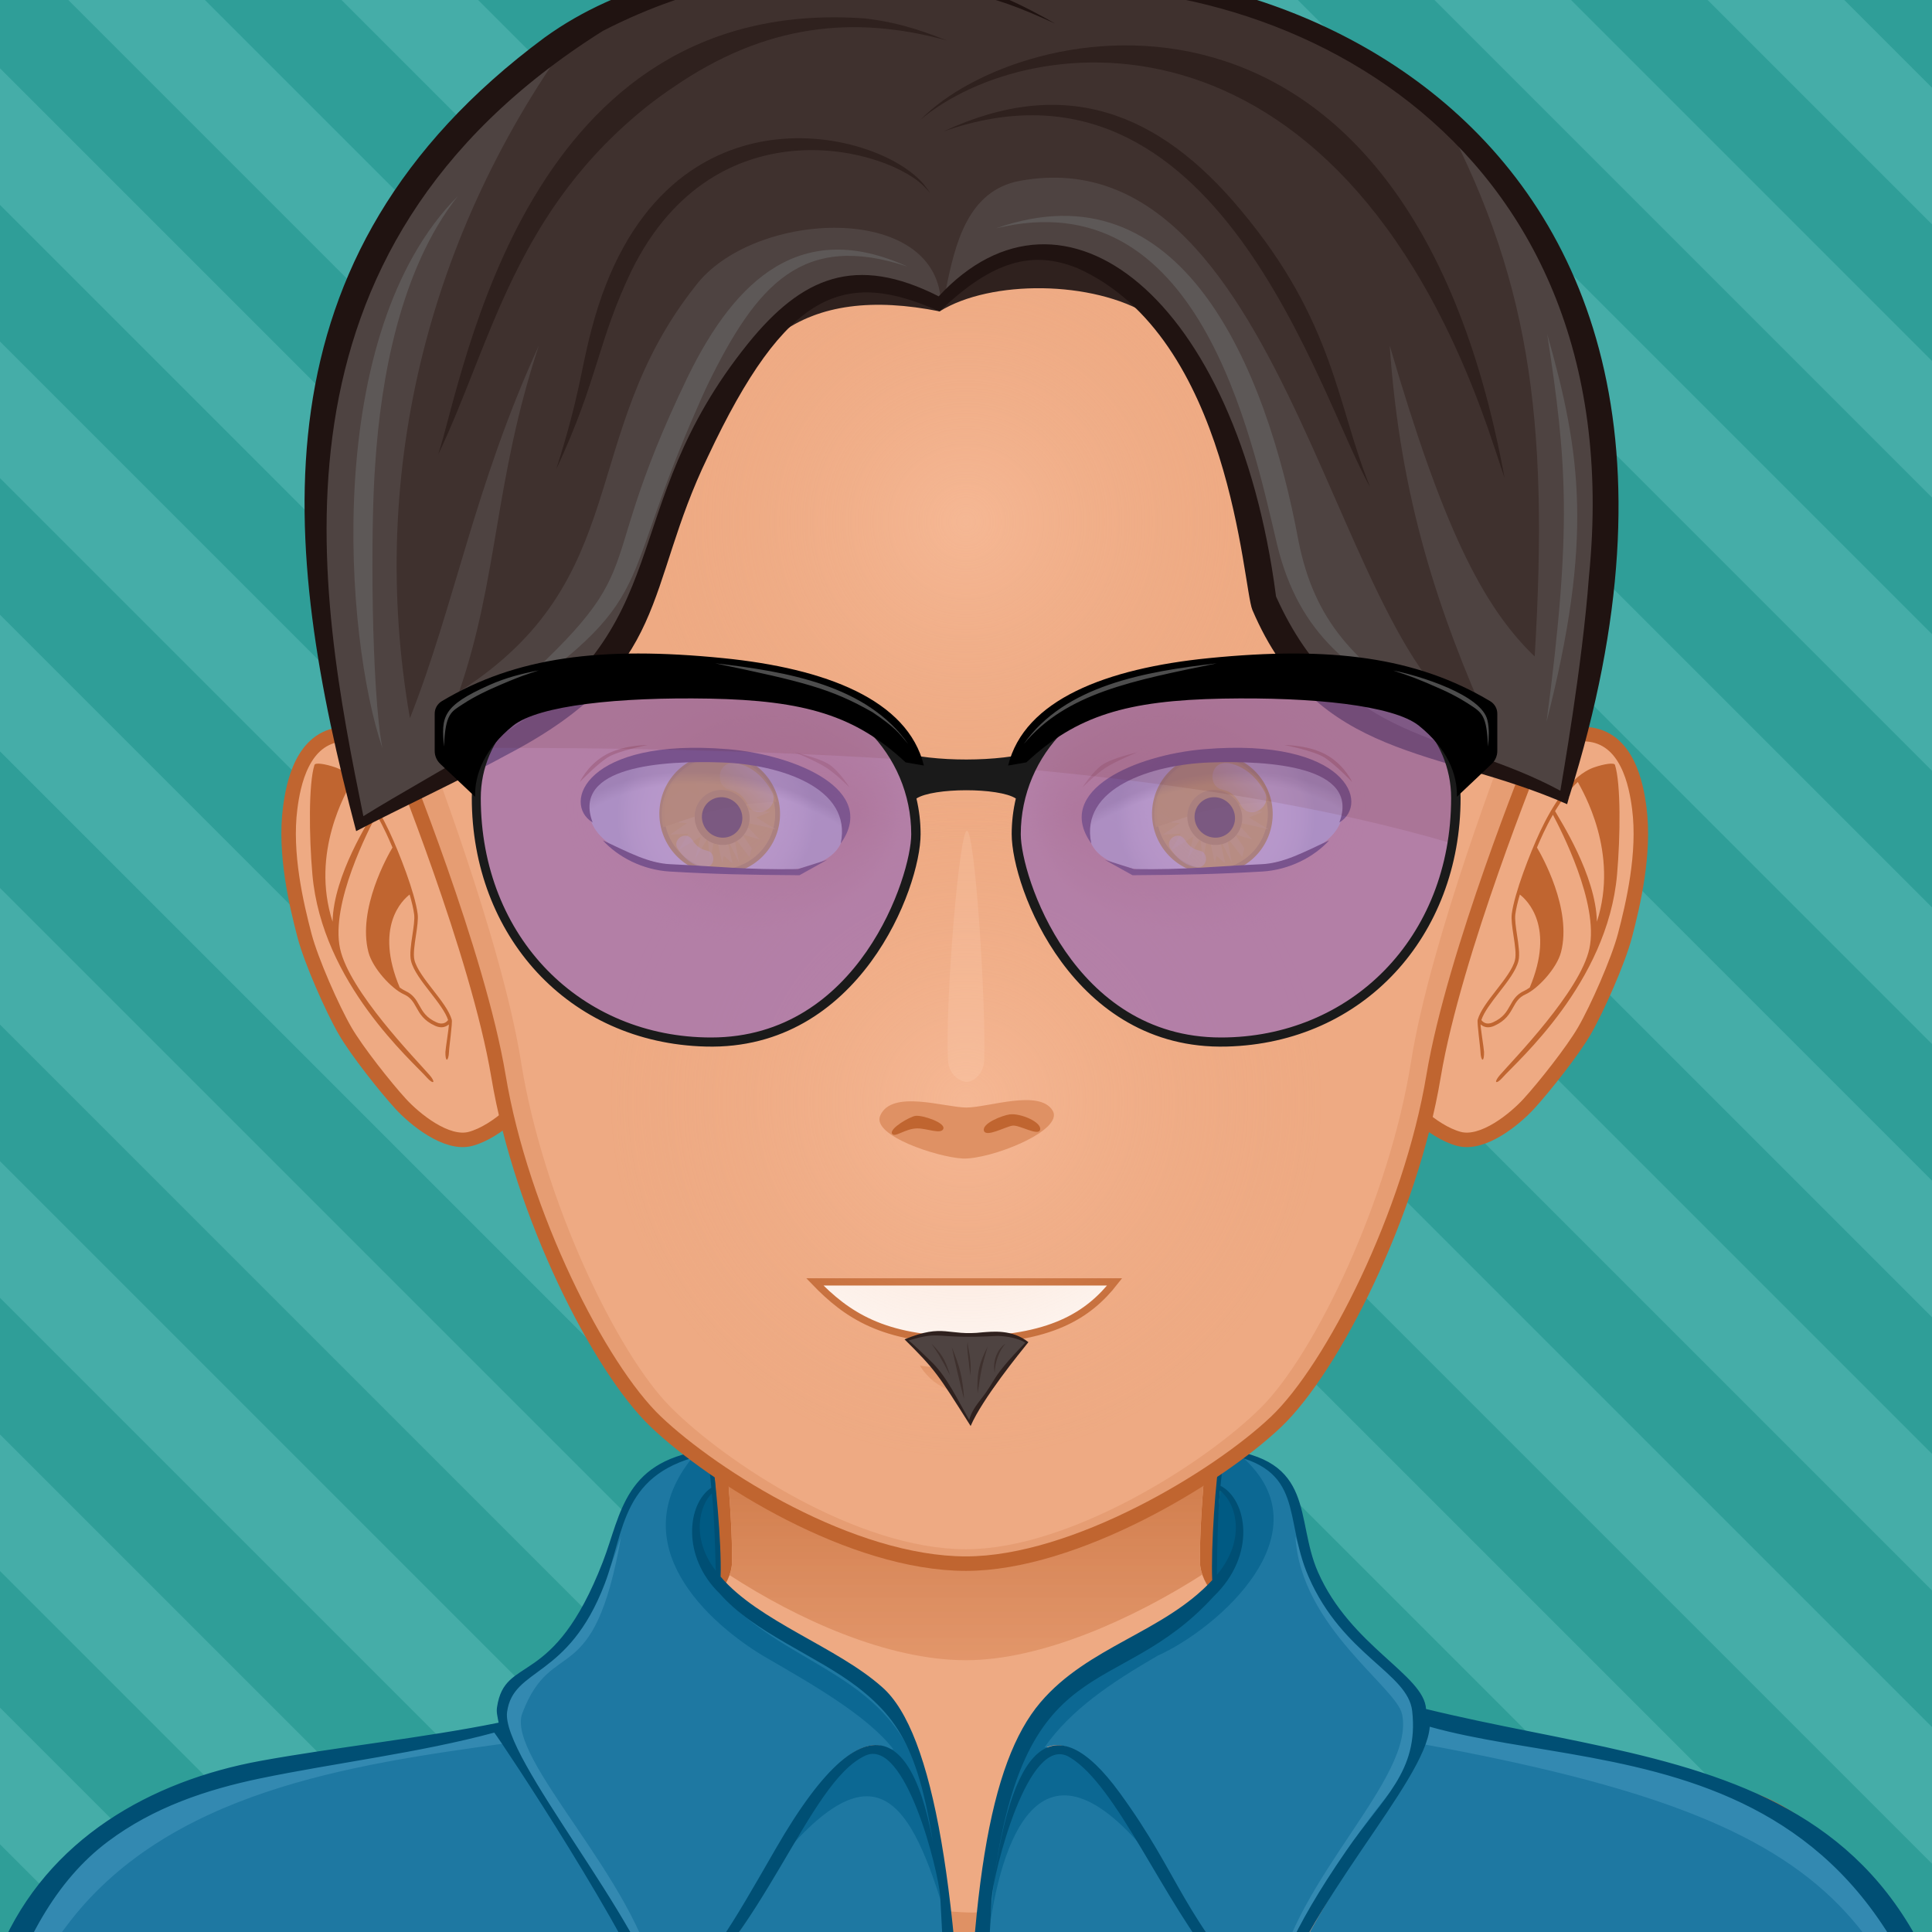 <svg xmlns="http://www.w3.org/2000/svg" version="1.1" width="400px" height="400px" xlink="http://www.w3.org/1999/xlink" viewBox="0 0 200 200" style="overflow:hidden!important;"><defs id="SvgjsDefs3754"><radialGradient id="SvgjsRadialGradient3823" cx="100" cy="114" r="41" gradientUnits="userSpaceOnUse" class="svga-on-canvas-facehighlight-gradient-single-0"><stop id="SvgjsStop3824" stop-opacity="0.5" stop-color="#fdc5a5" offset="0" ></stop><stop id="SvgjsStop3825" stop-opacity="0" stop-color="#eeaa83" offset="0.9" ></stop></radialGradient><radialGradient id="SvgjsRadialGradient3827" cx="100" cy="54" r="37" gradientUnits="userSpaceOnUse" class="svga-on-canvas-facehighlight-gradient-single-1"><stop id="SvgjsStop3828" stop-opacity="0.5" stop-color="#fdc5a5" offset="0" ></stop><stop id="SvgjsStop3829" stop-opacity="0" stop-color="#eeaa83" offset="0.9" ></stop></radialGradient><radialGradient id="SvgjsRadialGradient3912" cx="-568.659" cy="-521.042" r="59.751" gradientTransform="matrix(0.096 -0.025 0.025 0.096 141.281 119.989)" gradientUnits="userSpaceOnUse" class="svga-on-canvas-eyesiris-gradient-left-1"><stop id="SvgjsStop3913" stop-opacity="1" stop-color="#ffffff" offset="0" ></stop><stop id="SvgjsStop3914" stop-opacity="0" stop-color="#ffffff" offset="1" ></stop></radialGradient><radialGradient id="SvgjsRadialGradient3916" cx="-582.838" cy="-519.099" r="59.745" gradientTransform="matrix(0.099 8.856319e-004 -0.001 0.099 131.113 135.986)" gradientUnits="userSpaceOnUse" class="svga-on-canvas-eyesiris-gradient-left-2"><stop id="SvgjsStop3917" stop-opacity="1" stop-color="#ffffff" offset="0" ></stop><stop id="SvgjsStop3918" stop-opacity="0" stop-color="#ffffff" offset="1" ></stop></radialGradient><linearGradient id="SvgjsLinearGradient3922" x1="122.67" y1="88.268" x2="123.606" y2="87.152" gradientTransform="matrix(1 0 0 1 -52 0)" gradientUnits="userSpaceOnUse" class="svga-on-canvas-eyesiris-gradient-left-5"><stop id="SvgjsStop3923" stop-opacity="1" stop-color="#ffffff" offset="0" ></stop><stop id="SvgjsStop3924" stop-opacity="0" stop-color="#ffffff" offset="1" ></stop></linearGradient><linearGradient id="SvgjsLinearGradient3930" x1="129.636" y1="79.822" x2="127.91" y2="81.879" gradientTransform="matrix(1 0 0 1 -52 0)" gradientUnits="userSpaceOnUse" class="svga-on-canvas-eyesiris-gradient-left-7"><stop id="SvgjsStop3931" stop-opacity="1" stop-color="#ffffff" offset="0" ></stop><stop id="SvgjsStop3932" stop-opacity="0" stop-color="#ffffff" offset="1" ></stop></linearGradient><radialGradient id="SvgjsRadialGradient3935" cx="-568.654" cy="-521.042" r="59.752" gradientTransform="matrix(0.096 -0.025 0.025 0.096 193.28 119.989)" gradientUnits="userSpaceOnUse" class="svga-on-canvas-eyesiris-gradient-right-1"><stop id="SvgjsStop3936" stop-opacity="1" stop-color="#ffffff" offset="0" ></stop><stop id="SvgjsStop3937" stop-opacity="0" stop-color="#ffffff" offset="1" ></stop></radialGradient><radialGradient id="SvgjsRadialGradient3939" cx="-582.833" cy="-519.102" r="59.747" gradientTransform="matrix(0.099 8.856319e-004 -0.001 0.099 183.113 135.986)" gradientUnits="userSpaceOnUse" class="svga-on-canvas-eyesiris-gradient-right-2"><stop id="SvgjsStop3940" stop-opacity="1" stop-color="#ffffff" offset="0" ></stop><stop id="SvgjsStop3941" stop-opacity="0" stop-color="#ffffff" offset="1" ></stop></radialGradient><linearGradient id="SvgjsLinearGradient3945" x1="122.67" y1="88.268" x2="123.606" y2="87.152" gradientUnits="userSpaceOnUse" class="svga-on-canvas-eyesiris-gradient-right-5"><stop id="SvgjsStop3946" stop-opacity="1" stop-color="#ffffff" offset="0" ></stop><stop id="SvgjsStop3947" stop-opacity="0" stop-color="#ffffff" offset="1" ></stop></linearGradient><linearGradient id="SvgjsLinearGradient3953" x1="129.636" y1="79.822" x2="127.91" y2="81.879" gradientUnits="userSpaceOnUse" class="svga-on-canvas-eyesiris-gradient-right-7"><stop id="SvgjsStop3954" stop-opacity="1" stop-color="#ffffff" offset="0" ></stop><stop id="SvgjsStop3955" stop-opacity="0" stop-color="#ffffff" offset="1" ></stop></linearGradient><radialGradient id="SvgjsRadialGradient4020" cx="125.861" cy="84.497" r="10.213" gradientTransform="matrix(-1 0 0 1 200 0)" gradientUnits="userSpaceOnUse" class="svga-on-canvas-eyesback-gradient-left-0"><stop id="SvgjsStop4021" stop-opacity="1" stop-color="#ffffff" offset="0" ></stop><stop id="SvgjsStop4022" stop-opacity="1" stop-color="#fdfefe" offset="0.544" ></stop><stop id="SvgjsStop4023" stop-opacity="1" stop-color="#f6f8f9" offset="0.74" ></stop><stop id="SvgjsStop4024" stop-opacity="1" stop-color="#eaeff2" offset="0.879" ></stop><stop id="SvgjsStop4025" stop-opacity="1" stop-color="#d9e3e8" offset="0.992" ></stop><stop id="SvgjsStop4026" stop-opacity="1" stop-color="#d8e2e7" offset="1" ></stop></radialGradient><radialGradient id="SvgjsRadialGradient4028" cx="125.861" cy="84.497" r="10.213" gradientUnits="userSpaceOnUse" class="svga-on-canvas-eyesback-gradient-right-0"><stop id="SvgjsStop4029" stop-opacity="1" stop-color="#ffffff" offset="0" ></stop><stop id="SvgjsStop4030" stop-opacity="1" stop-color="#fdfefe" offset="0.544" ></stop><stop id="SvgjsStop4031" stop-opacity="1" stop-color="#f6f8f9" offset="0.74" ></stop><stop id="SvgjsStop4032" stop-opacity="1" stop-color="#eaeff2" offset="0.879" ></stop><stop id="SvgjsStop4033" stop-opacity="1" stop-color="#d9e3e8" offset="0.992" ></stop><stop id="SvgjsStop4034" stop-opacity="1" stop-color="#d8e2e7" offset="1" ></stop></radialGradient><radialGradient id="SvgjsRadialGradient4036" cx="125.861" cy="84.497" r="10.213" gradientTransform="matrix(-1 0 0 1 200 0)" gradientUnits="userSpaceOnUse" class="svga-on-canvas-eyesfront-gradient-left-0"><stop id="SvgjsStop4037" stop-opacity="1" stop-color="#ffffff" offset="0" ></stop><stop id="SvgjsStop4038" stop-opacity="1" stop-color="#fdfefe" offset="0.544" ></stop><stop id="SvgjsStop4039" stop-opacity="1" stop-color="#f6f8f9" offset="0.74" ></stop><stop id="SvgjsStop4040" stop-opacity="1" stop-color="#eaeff2" offset="0.879" ></stop><stop id="SvgjsStop4041" stop-opacity="1" stop-color="#d9e3e8" offset="0.992" ></stop><stop id="SvgjsStop4042" stop-opacity="1" stop-color="#d8e2e7" offset="1" ></stop></radialGradient><radialGradient id="SvgjsRadialGradient4046" cx="123.755" cy="83.738" fx="136.189" fy="83.773" r="17.684" gradientTransform="matrix(1 0.021 0.017 -0.8 -48.877 148.139)" gradientUnits="userSpaceOnUse" class="svga-on-canvas-eyesfront-gradient-left-3"><stop id="SvgjsStop4047" stop-opacity="1" stop-color="#df9164" offset="0" ></stop><stop id="SvgjsStop4048" stop-opacity="0.3" stop-color="#df9164" offset="0.7" ></stop><stop id="SvgjsStop4049" stop-opacity="0" stop-color="#eeaa83" offset="1" ></stop></radialGradient><radialGradient id="SvgjsRadialGradient4051" cx="122.636" cy="100.958" r="25.824" gradientTransform="matrix(-0.875 -0.485 -0.364 0.656 221.333 94.188)" gradientUnits="userSpaceOnUse" class="svga-on-canvas-eyesfront-gradient-left-4"><stop id="SvgjsStop4052" stop-opacity="0" stop-color="#000000" offset="0.94" ></stop><stop id="SvgjsStop4053" stop-opacity="0.2" stop-color="#000000" offset="1" ></stop></radialGradient><radialGradient id="SvgjsRadialGradient4057" cx="125.861" cy="84.497" r="10.213" gradientUnits="userSpaceOnUse" class="svga-on-canvas-eyesfront-gradient-right-0"><stop id="SvgjsStop4058" stop-opacity="1" stop-color="#ffffff" offset="0" ></stop><stop id="SvgjsStop4059" stop-opacity="1" stop-color="#fdfefe" offset="0.544" ></stop><stop id="SvgjsStop4060" stop-opacity="1" stop-color="#f6f8f9" offset="0.74" ></stop><stop id="SvgjsStop4061" stop-opacity="1" stop-color="#eaeff2" offset="0.879" ></stop><stop id="SvgjsStop4062" stop-opacity="1" stop-color="#d9e3e8" offset="0.992" ></stop><stop id="SvgjsStop4063" stop-opacity="1" stop-color="#d8e2e7" offset="1" ></stop></radialGradient><radialGradient id="SvgjsRadialGradient4067" cx="123.755" cy="83.738" fx="136.19" fy="83.773" r="17.685" gradientTransform="matrix(-1 0.021 -0.017 -0.8 248.877 148.139)" gradientUnits="userSpaceOnUse" class="svga-on-canvas-eyesfront-gradient-right-3"><stop id="SvgjsStop4068" stop-opacity="1" stop-color="#df9164" offset="0" ></stop><stop id="SvgjsStop4069" stop-opacity="0.3" stop-color="#df9164" offset="0.7" ></stop><stop id="SvgjsStop4070" stop-opacity="0" stop-color="#eeaa83" offset="1" ></stop></radialGradient><radialGradient id="SvgjsRadialGradient4072" cx="122.636" cy="100.958" r="25.824" gradientTransform="matrix(0.875 -0.485 0.364 0.656 -21.333 94.188)" gradientUnits="userSpaceOnUse" class="svga-on-canvas-eyesfront-gradient-right-4"><stop id="SvgjsStop4073" stop-opacity="0" stop-color="#000000" offset="0.94" ></stop><stop id="SvgjsStop4074" stop-opacity="0.2" stop-color="#000000" offset="1" ></stop></radialGradient><linearGradient id="SvgjsLinearGradient4084" x1="132" y1="78" x2="126" y2="84" gradientTransform="matrix(1 0 0 1 -50 0)" gradientUnits="userSpaceOnUse" class="svga-on-canvas-eyesiris-gradient-left-6"><stop id="SvgjsStop4085" stop-opacity="1" stop-color="#ffffff" offset="0" ></stop><stop id="SvgjsStop4086" stop-opacity="0" stop-color="#ffffff" offset="1" ></stop></linearGradient><linearGradient id="SvgjsLinearGradient4094" x1="132" y1="78" x2="126" y2="84" gradientUnits="userSpaceOnUse" class="svga-on-canvas-eyesiris-gradient-right-6"><stop id="SvgjsStop4095" stop-opacity="1" stop-color="#ffffff" offset="0" ></stop><stop id="SvgjsStop4096" stop-opacity="0" stop-color="#ffffff" offset="1" ></stop></linearGradient><linearGradient id="SvgjsLinearGradient4105" x1="100" y1="144" x2="100" y2="141" gradientUnits="userSpaceOnUse" class="svga-on-canvas-mouth-gradient-single-0"><stop id="SvgjsStop4106" stop-opacity="1" stop-color="#e69d73" offset="0.1" ></stop><stop id="SvgjsStop4107" stop-opacity="1" stop-color="#df9164" offset="1" ></stop></linearGradient><linearGradient id="SvgjsLinearGradient4131" x1="100" y1="172" x2="100" y2="122" gradientUnits="userSpaceOnUse" class="svga-on-canvas-chinshadow-gradient-single-0"><stop id="SvgjsStop4132" stop-opacity="0.8" stop-color="#df9164" offset="0" ></stop><stop id="SvgjsStop4133" stop-opacity="1" stop-color="#c06530" offset="0.7" ></stop></linearGradient></defs><g id="svga-group-wrapper"><g id="svga-group-backs-single"><path id="SvgjsPath3978" d="M225,225H-25V-25h250V225z" fill="#45ada8" stroke-width="none" opacity="1" stroke="none"></path><path id="SvgjsPath3979" d="M137.635-25h14.142L225,48.224v14.142L137.635-25z M225,90.649V76.507L123.492-25h-14.142L225,90.649z M225,118.934v-14.142L95.208-25H81.065L225,118.934z M225,147.219v-14.143L66.925-25H52.782L225,147.219z M225,225v-7.071L-17.929-25H-25v7.071L217.929,225H225z M225,5.796V-8.345L208.345-25h-14.142L225,5.796z M225,34.081V19.939L180.061-25h-14.142L225,34.081z M225,175.503V161.36L38.64-25H24.497L225,175.503z M222.487-25L225-22.487V-25H222.487z M48.224,225h14.143L-25,137.635v14.142L48.224,225z M19.938,225h14.143L-25,165.919v14.143L19.938,225z M-8.345,225H5.798L-25,194.203v14.143L-8.345,225z M76.507,225h14.143L-25,109.351v14.142L76.507,225z M-22.487,225L-25,222.487V225H-22.487z M161.36,225h14.143L-25,24.497V38.64L161.36,225z M104.792,225h14.142L-25,81.066v14.142L104.792,225z M189.645,225h14.142L-25-3.787v14.142L189.645,225z M225,203.787v-14.143L10.354-25H-3.786L225,203.787z M133.076,225h14.142L-25,52.782v14.142L133.076,225z" fill="#2f9e98" stroke-width="none" opacity="1" stroke="none"></path></g><g id="svga-group-humanwrap-move" transform="matrix(1,0,0,1,0,0)"><g id="svga-group-humanwrap" transform="matrix(1,0,0,1,0,0)"><g id="svga-group-hair-back-move" transform="matrix(1,0,0,1,0,0)"><g id="svga-group-hair-back" transform="matrix(1,0,0,1,0,0)"><path id="SvgjsPath3991" d="M100.5,100.5h-1v-1h1V100.5z" fill="#4e4341" stroke-width="none" opacity="1" stroke="none"></path></g></g><g id="svga-group-humanbody-single"><path id="SvgjsPath3830" d="M195.417 199.778c-2.196-4.746-8.195-11.779-14.86-13.722 -8.239-2.403-26.837-5.308-33.733-6.923 -5.528-1.296-16.662-11.294-20.564-14.65 -0.7-0.6-1.273-1.839-1.287-2.76 -0.139-10.864 4.195-39.724 4.195-39.724H100 70.833c0 0 4.334 28.859 4.193 39.724 -0.011 0.921-0.587 2.16-1.285 2.76 -3.902 3.356-15.036 13.354-20.564 14.65 -6.897 1.615-25.495 4.619-33.733 7.022 -6.667 1.942-12.664 8.876-14.86 13.622 -3.708 8.008-4.584 22.5-4.584 35h100 100C200 222.278 199.123 207.786 195.417 199.778z" fill="#eeaa83" stroke-width="none" opacity="1" stroke="none"></path><path id="SvgjsPath3831" d="M159.156 184.058c24.342 3.542 34.586 8.708 37.794 50.721H200c0-12.5-0.877-26.992-4.583-35 -2.196-4.746-8.195-11.779-14.86-13.722 -8.239-2.403-26.837-5.308-33.733-6.923 -5.528-1.296-18.242-12.069-21.643-16.35 3.36 4.704 12.791 15.605 21.054 18.46C150.188 182.61 153.48 183.232 159.156 184.058zM53.766 181.244c8.263-2.854 17.693-13.756 21.054-18.46 -3.4 4.28-16.114 15.054-21.643 16.35 -6.896 1.615-25.494 4.619-33.733 7.022 -6.665 1.942-12.664 8.876-14.86 13.622 -3.706 8.008-4.583 22.5-4.583 35h3.05c3.188-41.744 13.475-47.183 37.794-50.721C46.52 183.232 49.813 182.61 53.766 181.244z" fill="#fdc5a5" stroke-width="none" opacity="1" stroke="none"></path><path id="SvgjsPath3832" d="M95.646 197.62c0 0-5.074-1.609-7.083-2.379 -10.449-4.009-44.395-6.607-44.395-6.607s35.754 1.419 43.644 2.779c-0.458-4.767-3.017-20.004-3.017-20.004s5.149 16.815 6.409 21.057C91.878 194.734 95.646 197.62 95.646 197.62zM106.445 196.278c-0.089 0.073-0.191 0.168-0.302 0.268C106.256 196.461 106.358 196.372 106.445 196.278zM95.646 197.62c0 0 2.893 2.992 4.347 3.03 1.91 0.051 4.828-2.899 6.151-4.104 -1.265 0.957-4.159 1.391-5.31 1.436C99.504 198.033 95.646 197.62 95.646 197.62zM116.664 190.101c-1.545 0.248-4.386 0.789-4.386 0.789l2.287-14.89c-0.646 3.071-4.474 16.211-8.12 20.278 1.91-1.616 6.158-2.391 8.324-2.704 10.236-1.484 10.232-1.483 41.062-4.94C155.831 188.634 126.76 188.479 116.664 190.101z" fill="#df9164" stroke-width="none" opacity="1" stroke="none"></path><path id="SvgjsPath3833" d="M195.417 199.778c-2.196-4.746-8.195-11.779-14.86-13.722 -8.239-2.403-26.837-5.308-33.733-6.923 -5.528-1.296-16.662-11.294-20.564-14.65 -0.7-0.6-1.273-1.839-1.287-2.76 -0.139-10.864 4.195-39.724 4.195-39.724H100 70.833c0 0 4.334 28.859 4.193 39.724 -0.011 0.921-0.587 2.16-1.285 2.76 -3.902 3.356-15.036 13.354-20.564 14.65 -6.897 1.615-25.495 4.619-33.733 7.022 -6.667 1.942-12.664 8.876-14.86 13.622 -3.708 8.008-4.584 22.5-4.584 35h100 100C200 222.278 199.123 207.786 195.417 199.778z" fill="none" stroke="#c06530" stroke-width="1.5" opacity="1"></path></g><g id="svga-group-chinshadow-single"><path id="SvgjsPath4130" d="M75.517 163.052c6.979 4.54 16.307 8.814 24.485 8.814 7.828 0 17.345-4.309 24.458-8.869 -0.145-0.428-0.233-0.862-0.239-1.264 -0.126-9.877 3.345-34.021 4.076-38.983H71.703c0.73 4.963 4.202 29.106 4.074 38.982C75.772 162.146 75.676 162.603 75.517 163.052z" fill="url(#SvgjsLinearGradient4131)" opacity="1"></path></g><g id="svga-group-clothes-single"><path id="SvgjsPath4115" d="M197.798 201.546c-10.478-20.278-30.653-17.404-49.968-22.843 -0.468 3.585-13.251 20.479-16.287 30.061 -1.705-1.423-3.74-3.325-5.209-5.066 -7.188-8.443-17.841-35.76-21.416-14.428 0.777-9.576 5.003-11.686 10.871-3.659 6.308 8.638 6.542 13.098 15.542 22.491 1.59-6.601 5.032-11.259 9.036-17.104 3.875-5.663 6.705-8.217 7.119-13.258 -1.445-2.408-1.099-3.486-3.434-5.046 -14.655-9.912-4.192-19.97-17.476-22.365 -0.104 1.198-0.235 2.54-0.345 3.549 2.841 1.462 3.691 7.152-0.683 11.318 -6.951 7.631-18.12 8.01-21.032 19.723l-0.007-0.001c-0.927 3.477-1.669 8.799-2.021 11.919l-2.455 24.898 -2.47-24.457c-2.003-18.359-4.621-20.155-13.183-25.828 -5.673-3.76-14.943-9.433-11.917-15.847 0.345-0.742 0.765-1.198 1.286-1.541 -0.15-1.466-0.238-2.316-0.354-3.678 -10.967 0.467-9.281 15.982-17.586 21.69 -2.177 1.496-3.287 2.879-4.068 5.129 0.531 6.281 14.504 20.476 16.945 30.899 9.085-9.592 9.155-13.783 15.5-22.459 5.465-7.465 9.928-6.699 10.867 3.403 -0.516-3.035-1.738-7.681-4.386-7.681 -2.182 0-4.456 3.218-5.581 4.771 -6.299 8.678-7.311 14.885-16.647 22.633 -0.646-1.941-1.404-3.891-2.308-5.706 -3.7-7.474-13.719-22.555-14.858-24.017 -4.428 1.246-11.177 2.626-15.233 3.3 -26.504 4.411-36.778 12.969-40.685 53.031 97.202-0.984 136.811-0.556 209.21-0.556C203.66 225.907 201.881 209.46 197.798 201.546z" fill="#1e78a2" stroke-width="none" opacity="1" stroke="none"></path><path id="SvgjsPath4116" d="M139.969 190.783c-3.461 5.054-6.201 9.3-7.908 14.621 1.967-10.979 14.436-21.374 13.086-27.939 -0.578-2.812-10.526-9.081-11.041-18.4 2.745 8.538 12.992 14.632 13.009 18.723C147.142 184.482 146.942 180.595 139.969 190.783zM204.486 234.028c0.347-8.682-2.572-25.584-6.19-32.598 -10.478-20.278-31.563-17.691-50.877-23.13 -0.171 0.218 0.49 1.66 0.027 2.28C192.595 188.9 197.736 198.817 204.486 234.028zM55.812 172.075c5.547-4.597 7.21-9.05 8.483-13.011 -2.85 16.28-7.111 10.123-10.22 18.276 -1.778 4.663 12.003 17.403 13.866 28.063 -2.442-4.175-5.06-9.313-8.521-14.367 -2.694-3.937-4.41-7.537-7.079-10.567C51.069 173.756 53.696 173.829 55.812 172.075zM52.34 180.47c-0.463-0.62-0.894-1.204-1.065-1.422 -19.314 5.438-38.594 2.104-49.071 22.383 -3.619 7.014-5.426 21.363-6.423 30.064 1.929-10.573 4.804-23.893 10.963-31.929C17.188 185.399 36.46 182.665 52.34 180.47z" fill="#3389b1" stroke-width="none" opacity="1" stroke="none"></path><path id="SvgjsPath4117" d="M119.848 171.392c-4.863 2.82-8.981 5.588-11.713 9.481 6.567 0.362 11.421 12.099 12.734 13.695 -12.333-17.166-17-5.5-18.5 5.432 0.432-3.546 0.787-9.596 1.487-12.193 0.204-1.033 0.423-2.021 0.654-2.889l0.007 0.001c2.912-11.713 14.081-12.092 21.032-19.723 4.374-4.166 3.523-9.856 0.683-11.318 0.109-1.009 0.241-2.351 0.345-3.549 0.729 0.133 1.379 0.292 1.982 0.469C137.518 158.679 125.96 168.657 119.848 171.392zM78.965 171.392c4.864 2.82 10.812 6.162 13.536 9.717 -4.798-0.873-10.131 6.294-12.798 12.627 11.5-14.667 15-6.333 18.667 6.265 -0.431-3.545-1.524-9.596-2.224-12.193 -0.204-1.033-0.422-2.021-0.654-2.889l-0.006 0.001c-2.912-11.713-13.682-12.092-20.633-19.723 -4.374-4.166-3.622-9.856-0.781-11.318 -0.109-1.009-0.24-2.351-0.344-3.549 -0.729 0.133-1.379 0.292-1.982 0.469C64.238 159.967 73.472 168.06 78.965 171.392z" fill="#0c6893" stroke-width="none" opacity="1" stroke="none"></path><path id="SvgjsPath4118" d="M125.876 163.323c0.031-5.701-0.159-2.538 0.418-8.99C128.518 155.526 128.801 160.423 125.876 163.323zM74.139 162.784c-2.323-3.04-2.61-6.145-0.347-8.49C74.334 159.352 74.059 158.742 74.139 162.784z" fill="#005a83" stroke-width="none" opacity="1" stroke="none"></path><path id="SvgjsPath4119" d="M147.624 176.915c-0.206-3.542-7.813-6.496-11.188-14.175 -2.417-5.47-0.123-11.734-10.065-12.741 -0.545 3.187-1.028 10.193-0.883 13.579 -5.038 5.423-12.831 6.826-17.785 12.657 -5.288 6.224-7.58 19.7-7.667 47.667l1.232-0.801c0 0 1.372-26.485 1.382-26.563 3.084-26.427 12.888-20.185 22.979-31.263 4.521-4.332 3.441-10.072 0.722-11.463 0.118-1.12 0.228-2.229 0.325-3.35 8.552 1.571 6.109 6.605 8.784 12.753 3.556 8.174 10.297 9.959 10.732 13.923 0.69 6.281-3.058 8.947-6.817 14.434 -5.913 8.559-7.28 12.925-8.101 16.308 -8.975-9.426-8.98-13.558-15.398-22.338 -6.844-9.366-11.339-4.974-13.226 10.996 0.194-2.625 3.77-17.175 8.043-14.651 4.939 2.878 9.791 15.108 15.561 21.886 1.539 1.823 3.521 3.652 5.345 5.182 3.407-11.897 16-24.465 16.408-30.205 19.695 5.556 53.439-0.145 56.441 55.963 -41.138 0.22-85.815-0.682-208.97 0.554 1.785-18.437 4.804-36.508 15.723-44.653 4.685-3.507 10.117-5.341 15.712-6.508 7.797-1.616 16.522-2.655 24.253-4.747 0.788 1 14.205 21.198 17.224 29.597 10.863-8.503 15.207-24.459 21.188-27.214 4.164-1.913 7.559 11.938 7.753 14.553 -1.63-16.891-6.95-22.418-17.024-4.923 -4.964 8.624-6.28 10.962-11.56 16.51 -2.12-8.994-16.895-25.954-16.253-30.662 0.634-4.646 6.314-3.363 10.098-13.244 2.122-5.54 1.652-11.648 10.708-13.455 0.098 1.167 0.217 2.32 0.336 3.486 -2.479 1.631-3.109 7.111 0.852 10.942 3.567 4.085 10.004 6.416 14.255 9.676 5.011 3.867 6.993 7.827 8.588 21.67 0.035 0.302 1.37 26.942 1.37 26.942l1.333 0.667c-0.667-27.833-3.335-44.568-8.721-49.258 -4.652-4.15-12.775-6.796-16.717-11.429 0.12-3.476-0.565-10.518-0.993-13.171 -9.009 0.918-9.264 6.638-11.196 11.632 -5.165 13.351-10.134 9.527-10.957 15.059 -0.077 0.517 0.042 0.906 0.167 1.594 -7.58 1.548-17.04 2.563-24.641 3.953 -11.343 2.071-22.045 8.058-26.925 19.452 -3.707 8.647-4.781 24.051-5.053 33.543 -0.011 0.068-0.011 0.147-0.011 0.215 0.152 0.012 0.314 0.012 0.466 0.012 130.475 1.387 208.449-0.578 209.534-0.578C205.369 181.568 176.202 183.902 147.624 176.915zM125.976 163.024c0.016-2.933 0.105-6.329 0.318-8.691C127.892 155.473 129.133 159.262 125.976 163.024zM74.088 162.593c-2.652-3.471-1.6-6.836-0.396-8C73.943 156.939 74.042 160.224 74.088 162.593z" fill="#004f74" stroke-width="none" opacity="1" stroke="none"></path></g><g id="svga-group-head" transform="matrix(1,0,0,1,0,0)"><g id="svga-group-ears-left-move" transform="matrix(1,0,0,1,0,0)"><g id="svga-group-ears-left" transform="matrix(1,0,0,1,0,0)"><path id="SvgjsPath4110" d="M47.34 82.506c-1.378-2.405-9.403-6.675-11.855-6.501 -4.229 0.299-5.137 5.269-5.446 7.648 -0.609 4.696 0.645 10 1.485 13.201 0.687 2.615 2.874 7.578 4.214 9.883 1.197 2.062 4.145 5.792 5.733 7.525 1.398 1.529 4.73 4.311 7.248 3.632 2.769-0.744 6.015-3.945 6.239-5.312C56.165 105.172 50.926 88.763 47.34 82.506z" fill="#eeaa83" stroke="#c06530" stroke-width="1.5" opacity="1"></path><path id="SvgjsPath4111" d="M42.903 99.38c-0.142-0.584 0.007-1.569 0.151-2.521 0.131-0.868 0.255-1.686 0.18-2.265 -0.284-2.169-1.888-6.29-2.936-8.524 -1.206-2.568-3.157-5.803-5.602-6.639 -1.011-0.346-2.073-0.522-2.145-0.241 -0.611 1.943-0.563 7.341-0.212 11.338 0.987 11.242 10.375 19.34 11.872 21.045 0.276 0.314 0.566 0.501 0.637 0.426 0.072-0.076-0.1-0.388-0.375-0.704 -1.477-1.692-8.314-8.684-9.27-13.098 -1.012-4.685 3-12.386 3.776-13.855 0.397 0.69 0.732 1.352 0.991 1.904 0.204 0.434 0.429 0.941 0.66 1.489 -0.456 0.767-3.656 6.36-2.489 10.836 0.431 1.651 2.379 3.778 3.67 4.362 0.71 0.321 0.978 0.801 1.287 1.355 0.359 0.645 0.765 1.374 1.946 1.903 0.24 0.108 0.457 0.151 0.649 0.151 0.333 0 0.586-0.135 0.773-0.295 0.019 0.282-0.349 2.52-0.357 2.853 -0.012 0.431 0.045 0.787 0.146 0.796 0.101 0.008 0.207-0.334 0.221-0.766 0.016-0.529 0.379-3.061 0.289-3.372 -0.264-0.923-1.073-1.964-1.93-3.068C43.994 101.407 43.122 100.284 42.903 99.38zM34.428 95.416c-2.316-7.184 1.456-13.479 1.977-14.464 0.906 0.826 1.704 1.932 2.354 3.015C38.286 84.83 34.526 90.584 34.428 95.416zM45.187 105.831c-1.069-0.479-1.427-1.12-1.774-1.742 -0.313-0.562-0.637-1.143-1.458-1.515 -0.179-0.082-0.375-0.204-0.576-0.346 -2.646-6.304 0.289-9.059 1.025-9.625 0.226 0.771 0.394 1.478 0.468 2.045 0.067 0.521-0.058 1.348-0.179 2.148 -0.149 0.992-0.305 2.018-0.144 2.681 0.239 0.989 1.137 2.146 2.005 3.263 0.771 0.993 1.562 2.015 1.832 2.849C46.271 105.757 45.905 106.155 45.187 105.831z" fill="#c06530" stroke-width="none" opacity="1" stroke="none"></path></g></g><g id="svga-group-ears-right-move" transform="matrix(1,0,0,1,0,0)"><g id="svga-group-ears-right" transform="matrix(1,0,0,1,0,0)"><path id="SvgjsPath4112" d="M152.398 82.506c1.377-2.405 9.402-6.675 11.855-6.501 4.229 0.299 5.137 5.269 5.445 7.648 0.609 4.696-0.645 10-1.484 13.201 -0.688 2.615-2.875 7.578-4.215 9.883 -1.197 2.062-4.145 5.792-5.732 7.525 -1.398 1.529-4.73 4.311-7.248 3.632 -2.77-0.744-6.016-3.945-6.238-5.312C143.574 105.172 148.813 88.763 152.398 82.506z" fill="#eeaa83" stroke="#c06530" stroke-width="1.5" opacity="1"></path><path id="SvgjsPath4113" d="M154.902 102.491c-0.855 1.104-1.666 2.146-1.93 3.068 -0.09 0.312 0.273 2.843 0.289 3.372 0.014 0.432 0.119 0.773 0.221 0.766 0.102-0.009 0.158-0.365 0.146-0.796 -0.01-0.333-0.377-2.57-0.357-2.853 0.188 0.16 0.439 0.295 0.771 0.295 0.193 0 0.41-0.043 0.65-0.151 1.182-0.53 1.588-1.259 1.945-1.903 0.311-0.555 0.578-1.034 1.287-1.355 1.291-0.584 3.24-2.711 3.67-4.362 1.168-4.476-2.031-10.07-2.488-10.836 0.23-0.548 0.457-1.056 0.66-1.489 0.26-0.552 0.594-1.214 0.99-1.904 0.777 1.469 4.789 9.17 3.777 13.855 -0.955 4.415-7.793 11.406-9.27 13.098 -0.275 0.316-0.447 0.628-0.375 0.704 0.072 0.075 0.361-0.111 0.637-0.426 1.498-1.705 10.885-9.803 11.873-21.045 0.35-3.997 0.396-9.395-0.213-11.338 -0.072-0.281-1.135-0.104-2.145 0.241 -2.445 0.836-4.396 4.071-5.604 6.639 -1.047 2.234-2.65 6.354-2.936 8.524 -0.076 0.579 0.049 1.397 0.18 2.265 0.145 0.951 0.293 1.936 0.15 2.521C156.617 100.284 155.744 101.407 154.902 102.491zM160.979 83.966c0.65-1.083 1.449-2.188 2.355-3.015 0.52 0.986 4.291 7.28 1.977 14.464C165.211 90.584 161.453 84.83 160.979 83.966zM153.352 105.59c0.271-0.834 1.063-1.856 1.832-2.849 0.869-1.118 1.766-2.274 2.006-3.263 0.16-0.663 0.006-1.689-0.145-2.681 -0.121-0.8-0.246-1.627-0.178-2.148 0.074-0.567 0.242-1.273 0.467-2.045 0.736 0.566 3.672 3.321 1.025 9.625 -0.201 0.142-0.396 0.264-0.576 0.346 -0.82 0.372-1.145 0.953-1.457 1.515 -0.348 0.622-0.705 1.263-1.775 1.742C153.834 106.155 153.467 105.757 153.352 105.59z" fill="#c06530" stroke-width="none" opacity="1" stroke="none"></path></g></g><g id="svga-group-orecchini-left-move" transform="matrix(1,0,0,1,0,0)"><g id="svga-group-orecchini-left" transform="matrix(1,0,0,1,0,0)"></g></g><g id="svga-group-orecchini-right-move" transform="matrix(1,0,0,1,0,0)"><g id="svga-group-orecchini-right" transform="matrix(1,0,0,1,0,0)"></g></g><g id="svga-group-faceshape-wrap" transform="matrix(1,0,0,1,0,0)"><g id="svga-group-faceshape-single"><path id="SvgjsPath4127" d="M100.002 0.867C66.384 0.92 39.082 28.536 39.134 62.56c0.009 5.403 0.704 10.643 2.002 15.634h0.001c0.012 0.054 8.341 20.48 10.463 33.205 2.38 14.276 10.462 30.232 16.302 35.786 6.052 5.756 20.281 14.682 32.099 14.682 11.267 0 26.046-8.926 32.099-14.682 5.84-5.554 13.922-21.51 16.302-35.786 2.122-12.725 10.452-33.151 10.463-33.205h0.002c1.298-4.992 1.994-10.231 2.002-15.634C160.923 28.536 133.62 0.92 100.002 0.867z" fill="#eeaa83" stroke-width="none" opacity="1" stroke="none"></path><path id="SvgjsPath4128" d="M136.901 13.53c12.866 11.318 21.063 28.416 21.036 47.539 -0.009 5.403-0.671 10.642-1.906 15.634h-0.001c-0.011 0.054-7.939 20.48-9.959 33.205 -2.267 14.277-9.959 30.233-15.517 35.786 -5.761 5.757-19.828 14.683-30.552 14.683 -11.249 0-24.792-8.926-30.552-14.683 -5.558-5.553-13.25-21.509-15.516-35.786 -2.02-12.724-9.948-33.15-9.959-33.205h-0.001c-1.236-4.992-1.898-10.231-1.906-15.634 -0.028-19.122 8.168-36.218 21.033-47.537C48.519 24.809 39.104 42.574 39.134 62.56c0.009 5.403 0.704 10.643 2.002 15.634h0.001c0.012 0.054 8.341 20.48 10.463 33.205 2.38 14.276 10.462 30.232 16.302 35.786 6.052 5.756 20.281 14.682 32.099 14.682 11.267 0 26.046-8.926 32.099-14.682 5.84-5.554 13.922-21.51 16.302-35.786 2.122-12.725 10.452-33.151 10.463-33.205h0.002c1.298-4.992 1.994-10.231 2.002-15.634C160.901 42.573 151.485 24.806 136.901 13.53z" fill="#e69d73" stroke-width="none" opacity="1" stroke="none"></path><path id="SvgjsPath4129" d="M100.002 0.867C66.384 0.92 39.082 28.536 39.134 62.56c0.009 5.403 0.704 10.643 2.002 15.634h0.001c0.012 0.054 8.341 20.48 10.463 33.205 2.38 14.276 10.462 30.232 16.302 35.786 6.052 5.756 20.281 14.682 32.099 14.682 11.267 0 26.046-8.926 32.099-14.682 5.84-5.554 13.922-21.51 16.302-35.786 2.122-12.725 10.452-33.151 10.463-33.205h0.002c1.298-4.992 1.994-10.231 2.002-15.634C160.923 28.536 133.62 0.92 100.002 0.867z" fill="none" stroke="#c06530" stroke-width="1.5" opacity="1"></path></g></g><g id="svga-group-mouth-single-move" transform="matrix(1,0,0,1,0,0)"><g id="svga-group-mouth-single" transform="matrix(1,0,0,1,0,0)"><path id="SvgjsPath4104" d="M99.983 144.169c-3.24 0-4.753-2.8-4.753-2.8s4.797 0.78 9.279-0.067C104.509 141.302 102.832 144.169 99.983 144.169z" fill="url(#SvgjsLinearGradient4105)" opacity="1"></path><path id="SvgjsPath4108" d="M99.869 138.7c-8.472 0-12.247-2.608-15.517-6h31.035C112.672 136.172 108.709 138.7 99.869 138.7z" fill="#ffffff" stroke-width="none" opacity="1"></path><path id="SvgjsPath4109" d="M99.869 138.7c-8.472 0-12.247-2.608-15.517-6h31.035C112.672 136.172 108.709 138.7 99.869 138.7z" fill="none" stroke="#c06530" stroke-width="0.75" opacity="1"></path></g></g><g id="svga-group-eyes-left-move" transform="matrix(1,0,0,1,0,0)"><g id="svga-group-eyes-left" transform="matrix(1,0,0,1,0,0)"><g id="svga-group-eyesback-left"><path id="SvgjsPath4019" d="M60.942 83.152c-0.216 2.76 1.682 6.038 12.492 6.964 9.553 0.818 13.62-0.758 13.903-3.902s-3.407-6.987-12.88-7.482C66.026 78.292 61.188 80.005 60.942 83.152z" fill="url(#SvgjsRadialGradient4020)" opacity="1"></path></g><g id="svga-group-eyesiriswrapper-left" transform="matrix(1,0,0,1,0.5,0.25)"><g id="svga-group-eyesiriscontrol-left" transform="matrix(1,0,0,1,0,0)"><g id="svga-group-eyesiris-left" transform="matrix(1,0,0,1,0,0)"><path id="SvgjsPath4077" d="M79.788 85.588c-0.869 3.192-4.16 5.073-7.358 4.196 -3.195-0.876-5.083-4.178-4.212-7.371 0.868-3.195 4.167-5.076 7.362-4.198C78.773 79.09 80.658 82.392 79.788 85.588z" fill="#fdd70e" stroke="#cfae00" stroke-width="0.5" opacity="1"></path><path id="SvgjsPath4078" d="M73.265 80.413l-0.156-0.279c-0.548 0.218-1.076 0.445-1.575 0.687l0.37 0.894 -0.047 0.517 -1.426-0.839c-0.466 0.259-0.898 0.529-1.318 0.804l0.004 0.009 -0.489 0.55 0.781 0.799 -1.052 0.574 0.398 0.657 1.857 0.185 -1.741 1.181 1.863-0.103 -0.982 1.693 2.297-1.39 -0.618 2.364 1.329-2.184 0.256 2.343 0.384-2.072 0.353-0.043 0.5 2.35 0.152-0.705c0.201-0.052 0.718 0.704 0.915 0.651L74.736 86.5l1.282 2.556 -0.52-2.651 1.578 2.05c0.057-0.018 0.196-0.85 0.252-0.867l-0.982-1.469 1.785 0.539 -1.071-1.16 -0.86-0.712 3.586 0.803 -1.997-1.217 1.411-0.577 -3.055-0.309 3.021-1.602 -2.734 0.698 -0.736-0.399 -0.181-0.354 0.052-0.846 0.061-1.389 -1.248 2.198 -0.11-1.609 -0.157-0.421c-0.25 0.087-0.495 0.172-0.736 0.265L73.265 80.413z" fill="#ffdd28" stroke-width="none" opacity="1" stroke="none"></path><path id="SvgjsPath4079" d="M79.856 82.755c-5.242 0.239-7.907 1.36-11.707 2.631 -0.732-3.229 1.298-6.438 4.53-7.164S79.125 79.525 79.856 82.755z" fill="#eec800" stroke-width="none" opacity="0.9" stroke="none"></path><path id="SvgjsPath4080" d="M74.869 81.998c-1.319-0.378-2.666 0.375-3.005 1.69 -0.342 1.308 0.452 2.678 1.771 3.056 1.32 0.379 2.667-0.375 3.009-1.684C76.987 83.745 76.19 82.376 74.869 81.998z" fill="#000000" stroke-width="none" opacity="0.8"></path><path id="SvgjsPath4081" d="M74.869 81.998c-1.319-0.378-2.666 0.375-3.005 1.69 -0.342 1.308 0.452 2.678 1.771 3.056 1.32 0.379 2.667-0.375 3.009-1.684C76.987 83.745 76.19 82.376 74.869 81.998z" fill="none" stroke="#cfae00" stroke-width="0.75" opacity="1"></path><path id="SvgjsPath4082" d="M69.631 87.56c0.613 0.973 1.426 1.706 2.578 1.95 1.326 0.281 1.477-1.483 0.528-1.685 -0.72-0.152-1.176-0.505-1.552-1.102C70.497 85.63 69.079 86.684 69.631 87.56L69.631 87.56z" fill="#ffffff" stroke-width="none" opacity="0.4"></path><path id="SvgjsPath4083" d="M75.033 81.493c0.929 0.187 1.469 0.768 1.938 1.64 0.862 1.604 3.299 0.178 2.437-1.425 -0.757-1.408-2.019-2.613-3.625-2.938C73.726 78.355 73.438 81.171 75.033 81.493L75.033 81.493z" fill="url(#SvgjsLinearGradient4084)" opacity="1"></path></g></g></g><g id="svga-group-eyesfront-left"><path id="SvgjsPath4044" d="M55.772 86.694c1.203 13.754 10.653 24.163 21.106 23.249 10.453-0.915 17.952-12.807 16.749-26.561 -1.203-13.754-10.653-24.164-21.106-23.249C62.067 61.048 54.569 72.94 55.772 86.694zM60.942 83.152c0.246-3.146 5.084-4.86 13.516-4.419 9.473 0.495 13.163 4.338 12.88 7.482s-4.351 4.72-13.903 3.902C62.624 89.19 60.726 85.912 60.942 83.152z" fill="#eeaa83" stroke-width="none" opacity="1" stroke="none"></path><path id="SvgjsPath4045" d="M57.798 85.194c0.596 7.711 10.263 13.338 19.882 12.458 9.616-0.885 17.535-6.722 16.834-14.425 -0.697-7.699-9.053-13.224-18.673-12.342C66.221 71.771 56.98 74.647 57.798 85.194zM60.942 83.152c0.246-3.146 5.084-4.86 13.516-4.419 9.473 0.495 13.163 4.338 12.88 7.482s-4.351 4.72-13.903 3.902C62.624 89.19 60.726 85.912 60.942 83.152z" fill="url(#SvgjsRadialGradient4046)" opacity="1"></path><path id="SvgjsPath4050" d="M60.942 83.152c-0.216 2.76 1.682 6.038 12.492 6.964 9.553 0.818 13.62-0.758 13.903-3.902s-3.407-6.987-12.88-7.482C66.026 78.292 61.188 80.005 60.942 83.152z" fill="url(#SvgjsRadialGradient4051)" opacity="1"></path><path id="SvgjsPath4054" d="M85.569 79.486c-1.025-0.673-3.285-1.602-3.285-1.602s2.571 0.588 3.59 1.279 2.082 2.366 2.082 2.366S86.594 80.159 85.569 79.486zM67.02 77.131c0 0-2.657-0.034-4.546 1.136 -1.734 1.074-2.448 2.685-2.448 2.685s1.649-1.725 2.813-2.501C63.927 77.725 67.02 77.131 67.02 77.131z" fill="#c06530" stroke-width="none" opacity="1" stroke="none"></path><path id="SvgjsPath4055" d="M74.758 78.929c-6.156-0.216-15.613 0.376-13.409 6.209 -3.203-1.934-0.741-8.81 13.992-7.583 7.137 0.594 15.623 4.275 11.685 9.764C88.273 81.582 80.8 79.142 74.758 78.929zM85.623 89.012l-3.021 0.956c-5.294 0.085-8.251-0.28-13.196-0.504 -2.279-0.104-4.328-1.226-6.996-2.467 1.537 1.698 4.094 3.061 6.943 3.226 4.789 0.278 8.032 0.342 13.408 0.382L85.623 89.012z" fill="#2c1630" stroke-width="none" opacity="1" stroke="none"></path></g></g></g><g id="svga-group-eyes-right-move" transform="matrix(1,0,0,1,0,0)"><g id="svga-group-eyes-right" transform="matrix(1,0,0,1,0,0)"><g id="svga-group-eyesback-right"><path id="SvgjsPath4027" d="M139.059 83.152c0.216 2.76-1.682 6.038-12.492 6.964 -9.553 0.818-13.62-0.758-13.903-3.902s3.407-6.987 12.88-7.482C133.975 78.292 138.813 80.005 139.059 83.152z" fill="url(#SvgjsRadialGradient4028)" opacity="1"></path></g><g id="svga-group-eyesiriswrapper-right" transform="matrix(1,0,0,1,-0.5,0.25)"><g id="svga-group-eyesiriscontrol-right" transform="matrix(1,0,0,1,0,0)"><g id="svga-group-eyesiris-right" transform="matrix(1,0,0,1,0,0)"><path id="SvgjsPath4087" d="M131.788 85.587c-0.869 3.193-4.16 5.074-7.358 4.196 -3.195-0.876-5.082-4.178-4.212-7.371 0.867-3.195 4.167-5.076 7.361-4.198C130.774 79.091 132.658 82.393 131.788 85.587z" fill="#fdd70e" stroke="#cfae00" stroke-width="0.5" opacity="1"></path><path id="SvgjsPath4088" d="M125.266 80.413l-0.155-0.278c-0.548 0.217-1.076 0.445-1.576 0.686l0.37 0.894 -0.047 0.517 -1.426-0.839c-0.467 0.259-0.898 0.529-1.317 0.804l0.004 0.009 -0.49 0.551 0.782 0.799 -1.052 0.573 0.397 0.657 1.857 0.185 -1.741 1.181 1.863-0.103 -0.982 1.692 2.296-1.39 -0.616 2.364 1.328-2.184 0.257 2.343 0.384-2.073 0.353-0.043 0.501 2.35 0.151-0.704c0.201-0.052 0.719 0.703 0.915 0.651l-0.585-2.556 1.283 2.556 -0.521-2.651 1.577 2.05c0.057-0.018 0.197-0.85 0.253-0.867l-0.982-1.469 1.786 0.538 -1.071-1.16 -0.859-0.712 3.586 0.802 -1.997-1.216 1.411-0.577 -3.054-0.308 3.021-1.603 -2.734 0.698 -0.736-0.399 -0.18-0.354 0.052-0.847 0.061-1.388 -1.247 2.198 -0.11-1.609 -0.156-0.422c-0.25 0.087-0.495 0.173-0.735 0.265L125.266 80.413z" fill="#ffdd28" stroke-width="none" opacity="1" stroke="none"></path><path id="SvgjsPath4089" d="M131.855 82.755c-5.24 0.239-7.906 1.36-11.706 2.631 -0.731-3.229 1.298-6.438 4.53-7.164C127.911 77.495 131.126 79.525 131.855 82.755z" fill="#eec800" stroke-width="none" opacity="0.9" stroke="none"></path><path id="SvgjsPath4090" d="M126.87 81.998c-1.319-0.378-2.666 0.376-3.005 1.69 -0.343 1.308 0.451 2.678 1.77 3.056 1.322 0.379 2.668-0.375 3.009-1.684C128.987 83.745 128.189 82.376 126.87 81.998z" fill="#000000" stroke-width="none" opacity="0.8"></path><path id="SvgjsPath4091" d="M126.87 81.998c-1.319-0.378-2.666 0.376-3.005 1.69 -0.343 1.308 0.451 2.678 1.77 3.056 1.322 0.379 2.668-0.375 3.009-1.684C128.987 83.745 128.189 82.376 126.87 81.998z" fill="none" stroke="#cfae00" stroke-width="0.75" opacity="1"></path><path id="SvgjsPath4092" d="M121.632 87.56c0.612 0.973 1.426 1.706 2.577 1.95 1.326 0.281 1.478-1.482 0.528-1.685 -0.72-0.152-1.177-0.504-1.552-1.102C122.498 85.63 121.079 86.684 121.632 87.56L121.632 87.56z" fill="#ffffff" stroke-width="none" opacity="0.4"></path><path id="SvgjsPath4093" d="M127.034 81.493c0.929 0.187 1.469 0.767 1.938 1.639 0.862 1.604 3.3 0.178 2.437-1.425 -0.757-1.408-2.018-2.613-3.625-2.938C125.727 78.355 125.438 81.171 127.034 81.493L127.034 81.493z" fill="url(#SvgjsLinearGradient4094)" opacity="1"></path></g></g></g><g id="svga-group-eyesfront-right"><path id="SvgjsPath4065" d="M127.479 60.133c-10.453-0.915-19.903 9.495-21.106 23.249 -1.203 13.754 6.296 25.646 16.749 26.561 10.453 0.914 19.903-9.495 21.106-23.249C145.432 72.94 137.934 61.048 127.479 60.133zM126.566 90.116c-9.553 0.818-13.62-0.758-13.903-3.902s3.407-6.987 12.88-7.482c8.432-0.44 13.27 1.273 13.516 4.419C139.274 85.912 137.377 89.19 126.566 90.116z" fill="#eeaa83" stroke-width="none" opacity="1" stroke="none"></path><path id="SvgjsPath4066" d="M124.159 70.885c-9.62-0.882-17.976 4.643-18.673 12.342 -0.701 7.703 7.218 13.54 16.834 14.425 9.619 0.88 19.286-4.747 19.882-12.458C143.021 74.647 133.779 71.771 124.159 70.885zM126.566 90.116c-9.553 0.818-13.62-0.758-13.903-3.902s3.407-6.987 12.88-7.482c8.432-0.44 13.27 1.273 13.516 4.419C139.274 85.912 137.377 89.19 126.566 90.116z" fill="url(#SvgjsRadialGradient4067)" opacity="1"></path><path id="SvgjsPath4071" d="M139.059 83.152c0.216 2.76-1.682 6.038-12.492 6.964 -9.553 0.818-13.62-0.758-13.903-3.902s3.407-6.987 12.88-7.482C133.975 78.292 138.813 80.005 139.059 83.152z" fill="url(#SvgjsRadialGradient4072)" opacity="1"></path><path id="SvgjsPath4075" d="M112.045 81.529c0 0 1.063-1.675 2.082-2.366s3.59-1.279 3.59-1.279 -2.26 0.929-3.285 1.602S112.045 81.529 112.045 81.529zM137.161 78.451c1.164 0.776 2.813 2.501 2.813 2.501s-0.714-1.61-2.448-2.685c-1.889-1.169-4.546-1.136-4.546-1.136S136.073 77.725 137.161 78.451z" fill="#c06530" stroke-width="none" opacity="1" stroke="none"></path><path id="SvgjsPath4076" d="M112.975 87.32c-3.938-5.489 4.548-9.17 11.685-9.764 14.733-1.227 17.195 5.648 13.992 7.583 2.204-5.833-7.253-6.425-13.409-6.209C119.2 79.142 111.728 81.582 112.975 87.32zM117.239 90.604c5.376-0.04 8.619-0.104 13.408-0.382 2.85-0.165 5.406-1.528 6.943-3.226 -2.668 1.241-4.717 2.363-6.996 2.467 -4.945 0.225-7.902 0.589-13.196 0.504l-3.021-0.956L117.239 90.604z" fill="#2c1630" stroke-width="none" opacity="1" stroke="none"></path></g></g></g><g id="svga-group-facehighlight-single"><path id="SvgjsPath3822" d="M141 113.974c0.035 22.622-18.292 40.994-40.938 41.025 -22.642 0.037-41.028-18.273-41.063-40.9 -0.035-22.62 18.292-41.064 40.937-41.1C122.579 72.964 140.967 91.349 141 113.974z" fill="url(#SvgjsRadialGradient3823)" opacity="1"></path><path id="SvgjsPath3826" d="M137.5 53.999c0 20.711-16.789 37.5-37.499 37.5 -20.711 0-37.501-16.789-37.501-37.5s16.79-37.5 37.501-37.5C120.711 16.499 137.5 33.288 137.5 53.999z" fill="url(#SvgjsRadialGradient3827)" opacity="1"></path></g><g id="svga-group-eyebrows-left-move" transform="matrix(1,0,0,1,0,0)"><g id="svga-group-eyebrows-left-rotate" transform="matrix(1,0,0,1,0,0)"><g id="svga-group-eyebrows-left" transform="matrix(1,0,0,1,0,0)"><path id="SvgjsPath4097" d="M90.857 74.446c-12.948-4.229-18.875-4.225-33.252-2.519 -0.434 0.051-2.459 0.548-2.637 0.221 11.896-2.694 21.942-3.566 33.164 0.925C88.531 73.233 90.911 74.118 90.857 74.446z" fill="#4e4341" stroke-width="none" opacity="1" stroke="none"></path></g></g></g><g id="svga-group-eyebrows-right-move" transform="matrix(1,0,0,1,0,0)"><g id="svga-group-eyebrows-right-rotate" transform="matrix(1,0,0,1,0,0)"><g id="svga-group-eyebrows-right" transform="matrix(1,0,0,1,0,0)"><path id="SvgjsPath4098" d="M108.978 74.414c9.882-6.264 21.947-6.458 33.14-3.238 0.444 0.128 2.899 0.624 2.915 1.026C120.586 66.812 108.978 74.414 108.978 74.414z" fill="#4e4341" stroke-width="none" opacity="1" stroke="none"></path></g></g></g><g id="svga-group-nose-single-move" transform="matrix(1,0,0,1,0,0)"><g id="svga-group-nose-single" transform="matrix(1,0,0,1,0,0)"><path id="SvgjsPath3965" d="M91.115 115.499c-0.878 2.064 5.934 4.292 8.519 4.429 2.8 0.147 10.646-2.9 9.316-4.992 -1.399-2.195-6.643-0.286-8.906-0.286C97.792 114.649 92.291 112.745 91.115 115.499z" fill="#df9164" stroke-width="none" opacity="1" stroke="none"></path><path id="SvgjsPath3966" d="M101.857 117.058c-0.23-0.759 1.876-1.584 2.657-1.694 1.101-0.16 3.36 0.802 3.158 1.592 -0.184 0.698-2.148-0.533-2.86-0.429C104.078 116.634 102.075 117.769 101.857 117.058zM94.974 116.811c0.968 0 2.404 0.623 2.668 0.074 0.315-0.655-2.139-1.461-2.86-1.372 -0.596 0.07-2.733 1.315-2.439 1.839C92.617 117.833 93.698 116.811 94.974 116.811z" fill="#c06530" stroke-width="none" opacity="1" stroke="none"></path><path id="SvgjsPath3967" d="M100.089 111.999c0.607 0 1.742-0.74 1.792-2.23 0.201-6.008-0.956-23.833-1.792-23.77 -0.78 0.059-2.267 17.637-1.948 23.77C98.22 111.271 99.404 111.999 100.089 111.999z" fill="#ffd7bf" stroke-width="none" opacity="0.2" stroke="none"></path></g></g><g id="svga-group-rughe-single-move" transform="matrix(1,0,0,1,0,0)"><g id="svga-group-rughe-single" transform="matrix(1,0,0,1,0,0)"></g></g><g id="svga-group-beardwrap" transform="matrix(1,0,0,1,0,0)"><g id="svga-group-beard-single-move" transform="matrix(1,0,0,1,0,0)"><g id="svga-group-beard-single" transform="matrix(1,0,0,1,0,0)"><path id="SvgjsPath4000" d="M93.82 138.68c3.68-1.48 3.65-0.37 8.15-0.68 1.53-0.11 3.03-0.06 4.35 0.95 -1 1.27-4.59 5.67-5.85 8.45C97.11 142.06 96.66 141.51 93.82 138.68z" fill="#4e4341" stroke-width="none" opacity="1" stroke="none"></path><path id="SvgjsPath4001" d="M98.35 142.37c-1.25-2.36-1.09-2.01-1.93-3.28C97.33 140.03 97.81 140.55 98.35 142.37zM98.54 139.48c0.14 0.76 1.02 4.55 1.26 5.32C99.64 142.54 99.36 141.49 98.54 139.48zM100.21 139.37c-0.06-0.27-0.01-0.47-0.01-0.47s-0.09 0.2-0.07 0.48c0.03 0.74 0.17 1.7 0.17 1.7 0.04 0.53 0.17 1.33 0.17 1.33C100.51 141.37 100.49 140.74 100.21 139.37zM102.24 139.4c-0.84 1.67-1.14 2.6-1.04 4.86C101.56 141.9 101.6 141.57 102.24 139.4zM104.09 139.09c-0.8 0.52-1.37 1.75-1.12 3.04C102.98 140.97 103.51 139.71 104.09 139.09z" fill="#3f312e" stroke-width="none" opacity="1" stroke="none"></path><path id="SvgjsPath4002" d="M101.72 137.92c-3.64 0.42-3.98-0.96-8.08 0.73 3.17 3.14 3.42 3.56 6.84 8.97 1.21-2.82 5.17-7.68 5.98-8.68C104.78 137.59 102.72 137.85 101.72 137.92zM100.33 146.99c-1.41-2.48-2.24-4.25-3.68-5.79 -0.09-0.09-2.47-2.43-2.6-2.43 3.5-1.07 2.57-0.1 9.25-0.48 0.96 0.05 2 0.2 2.84 0.7 -3.69 3.82-2.92 3.72-4.59 5.85C101.03 145.51 100.56 146.14 100.33 146.99z" fill="#2f211e" stroke-width="none" opacity="1" stroke="none"></path></g></g></g><g id="svga-group-mustache-single-move" transform="matrix(1,0,0,1,0,0)"><g id="svga-group-mustache-single" transform="matrix(1,0,0,1,0,0)"><path id="SvgjsPath3838" d="M100,18.13L100,18.13L100,18.13L100,18.13z" fill="#2a232b" stroke-width="none" opacity="1"></path></g></g><g id="svga-group-hair-front" transform="matrix(1,0,0,1,0,0)"><path id="SvgjsPath3993" d="M80.709 34.557c4.12-3.041 9.715-3.693 16.558-2.323 5.292-3.294 15.869-3.224 21.709 0.397l3.457-11.98 -52.341 4.046L80.709 34.557z" fill="#2f211e" stroke-width="none" opacity="1" stroke="none"></path><path id="SvgjsPath3994" d="M37.21 85.336C30.116 58.218 25.398 27.461 56.669 4.26c8.853-6.426 19.862-7.773 27.538-7.773 7.993 0 14.477 1.499 16.341 2.514l0.208 0.113 0.226-0.074c3.118-0.994 6.957-1.523 11.105-1.523 12.853 0 30.869 5.057 42.893 19.25 9.14 10.794 17.774 30.855 7.105 65.169h-0.021c0 0-0.148 0.557-0.178 0.658 -3.457-1.473-6.839-2.475-10.114-3.446 -9.063-2.684-16.885-5.001-21.658-16.18 -0.145-0.351-0.324-1.477-0.555-2.901 -1.291-7.984-4.308-26.68-17.779-32.709 -1.935-0.786-3.569-1.147-5.168-1.147 -3.145 0-6.156 1.448-9.458 4.553 -2.634-1.141-4.917-1.696-6.969-1.696 -6.327 0-11.363 5.228-17.386 18.047 -1.894 3.907-3.031 7.417-4.033 10.513 -2.585 7.979-4.453 13.746-16.391 20.029 -2.946 1.61-6.195 3.212-9.339 4.763C40.965 83.44 38.999 84.41 37.21 85.336z" fill="#4e4341" stroke-width="none" opacity="1" stroke="none"></path><path id="SvgjsPath3995" d="M105.614 18.714c28.229-5.106 32.704 52.078 48.686 56.757 -5.396-12.071-9.353-23.835-10.437-39.693 5.436 18.565 9.51 26.904 15.007 32.183 1.502-24.864-0.523-39.573-10.287-57.487 -11.435-9.425-25.767-12.957-36.496-12.957 -4.148 0-7.987 0.529-11.105 1.523l-0.226 0.074L100.548-1c-1.864-1.016-8.348-2.514-16.341-2.514 -6.564 0-15.56 0.996-23.566 5.299C44.492 23.09 37.96 48.715 42.436 74.345c4.621-11.663 6.659-23.953 13.344-38.567 -4.635 14.005-4.171 23.974-8.25 35.83 18.181-11.603 12.193-26.447 24.42-41.95 5.769-7.744 24.145-8.777 25.393 0.941 0.185-0.172 0.368-0.331 0.552-0.493C98.856 25.257 100.164 19.701 105.614 18.714z" fill="#3f312e" stroke-width="none" opacity="1" stroke="none"></path><path id="SvgjsPath3996" d="M57.586 48.567c2.488-7.87 2.448-9.899 3.634-14.406C68.14 7.454 91.744 13.425 95.94 19.491c0.239 0.326 0.37 0.502 0.37 0.502s-0.153-0.164-0.432-0.462c-3.573-4.105-21.731-9.218-30.48 8.441C61.823 35.41 61.965 39.194 57.586 48.567zM67.335 10.732c1.352-1.039 2.308-1.662 2.308-1.662 9.619-6.638 18.8-7.501 28.365-4.885C96.314 3.531 93.51 2.37 89.562 1.91 54.374-0.636 48.087 38.732 45.361 47.047 50.857 35.582 53.241 21.804 67.335 10.732zM128.416 21.714c-8.457-10.152-18.242-13.946-30.749-8.106 28.427-9.983 38.845 27.518 44.156 36.784C138.385 41.934 138.155 33.32 128.416 21.714zM95.291 12.393c11.223-9.433 43.926-13.407 59.469 34.102 0.619 1.863 0.991 2.984 0.991 2.984C145.496-6.657 105.58 1.864 95.291 12.393z" fill="#2f211e" stroke-width="none" opacity="1" stroke="none"></path><path id="SvgjsPath3997" d="M148.279 73.767c-8.26-3.9-13.81-8.055-16.069-17.367 -2.688-11.38-8.134-37.877-29.107-32.761 19.153-6.747 27.954 14.231 31.313 32.346C136.066 64.264 140.184 68.684 148.279 73.767zM72.228 42.1c0.617-1.427 1.069-2.362 1.069-2.362 5.09-10.386 9.833-15.72 20.634-12.144 -10.938-4.992-17.75 1.245-22.704 11.35 -11.184 23.131-1.875 18.542-22.472 36.376C68.963 61.573 63.204 62.519 72.228 42.1zM160.167 34.585c2.018 13.188 2.591 19.962-0.066 40.124C164.908 55.843 163.698 47.01 160.167 34.585zM38.838 48.115c0.58-8.917 2.583-20.242 8.558-27.817 -14.095 14.207-11.714 45.655-7.811 57.147C38.436 71.414 38.339 54.667 38.838 48.115z" fill="#5d5857" stroke-width="none" opacity="1" stroke="none"></path><path id="SvgjsPath3998" d="M100.813-1.388c-4.242-2.307-28.469-6.317-44.469 5.297C25.671 26.666 29.109 56.563 36.87 86.039c4.602-2.415 10.669-5.203 15.765-7.989 16.905-8.898 13.998-17.051 20.636-30.759 8.125-17.298 14.163-19.455 23.996-15.057 5.525-5.315 9.678-6.338 14.285-4.468 15.916 7.123 17.097 32.984 18.091 35.366 6.675 15.644 19.279 14.258 32.586 20.117 0.081-0.283 0.162-0.565 0.235-0.856h0.009C185.522 8.91 123.951-8.793 100.813-1.388zM164.491 59.637c-0.694 9.357-2.821 21.306-2.965 22.217 -11.304-6.112-22.484-4.722-29.412-20.063 -0.037-0.099-0.007 0.036-0.037-0.182 -4.062-30.844-22.014-44.849-34.902-30.933 -8.594-4.358-14.148-2.036-19.747 4.896C63.429 52.96 70.694 64.903 51.31 76.41c-4.381 2.677-10.079 5.823-13.695 8.081C32.947 61.476 25.994 26.095 62.417 3.194c19.817-10.18 35.362-4.166 37.066-4.166 4.143 1.02 5.63 1.567 9.75 3.413 -3.416-1.949-5.337-2.747-6.782-3.256C131.262-4.742 169.093 13.586 164.491 59.637z" fill="#201311" stroke-width="none" opacity="1" stroke="none"></path></g><g id="svga-group-glasses-single-move" transform="matrix(1,0,0,1,0,0)"><g id="svga-group-glasses-single" transform="matrix(1,0,0,1,0,0)"><path id="SvgjsPath4099" d="M126.39 107.87c-15.66 0-21.19-17.14-21.19-21.52 0-8.59 6.99-15.59 15.59-15.59h18.09c6.52 0 11.83 5.3 11.83 11.82C150.7 97 140.25 107.87 126.39 107.87zM73.61 107.87c15.66 0 21.19-17.14 21.19-21.52 0-8.59-6.99-15.59-15.59-15.59h-18.1c-6.52 0-11.82 5.3-11.82 11.82C49.3 97 59.75 107.87 73.61 107.87z" fill="#9b6db6" stroke-width="none" opacity="0.7" stroke="none"></path><path id="SvgjsPath4100" d="M150.31 87.31c-12.66-3.75-27.83-6.14-43.59-7.63 2.51-5.26 7.86-8.91 14.06-8.91h18.09c6.52 0 11.83 5.3 11.83 11.82C150.7 84.21 150.56 85.79 150.31 87.31zM92.71 78.58c-2.7-4.66-7.73-7.81-13.49-7.81h-18.1c-4.66 0-8.69 2.72-10.62 6.65C63.59 77.4 78.15 77.67 92.71 78.58z" fill="#5b1d0d" stroke-width="none" opacity="0.1"></path><path id="SvgjsPath4101" d="M138.88 70.29h-18.09c-5.72 0-10.74 2.99-13.58 7.49 -3.76 1.11-10.53 1.14-14.39 0 -2.85-4.5-7.87-7.49-13.58-7.49h-18.1c-6.79 0-12.3 5.51-12.3 12.3 0 14.25 9.98 25.39 24.23 25.75 15.9 0.41 22.23-16.43 22.23-21.99 0-1.27-0.15-2.5-0.43-3.69 1.73-1.13 8.53-1.15 10.29 0 -0.28 1.18-0.43 2.42-0.43 3.69 0 5.55 6.33 22.4 22.24 21.99 14.24-0.36 24.23-11.5 24.23-25.75C151.18 75.8 145.67 70.29 138.88 70.29zM73.61 107.4c-13.39 0-23.84-10.28-23.84-24.8 0-6.26 5.09-11.35 11.35-11.35h18.1c8.33 0 15.11 6.78 15.11 15.11C94.33 90.64 88.92 107.4 73.61 107.4zM126.39 107.4c-15.31 0-20.72-16.76-20.72-21.04 0-8.33 6.78-15.11 15.11-15.11h18.09c6.26 0 11.35 5.09 11.35 11.35C150.22 97.12 139.78 107.4 126.39 107.4z" fill="#1a1a1a" stroke-width="none" opacity="1"></path><path id="SvgjsPath4102" d="M104.36 79.25c1.67-6.81 10.16-10.06 20.78-11.12 12.62-1.26 21.46-0.12 29.13 4.46 0.45 0.27 0.73 0.76 0.73 1.28v3.87c0 0.51-0.21 0.99-0.58 1.34l-3.6 3.4c0.05-2.41-1.05-5.04-3.94-7.36 -2.64-2.11-11-2.97-20.31-2.8 -9.91 0.19-15.12 1.75-20.32 6.6L104.36 79.25zM95.64 79.25c-1.67-6.81-10.16-10.06-20.78-11.12C62.24 66.87 53.41 68 45.73 72.59 45.28 72.86 45 73.35 45 73.87v3.87c0 0.51 0.21 0.99 0.58 1.34l3.6 3.4c-0.05-2.41 1.05-5.04 3.94-7.36 2.64-2.11 11-2.97 20.31-2.8 9.91 0.19 15.12 1.75 20.32 6.6L95.64 79.25z" fill="#000000" stroke-width="none" opacity="1"></path><path id="SvgjsPath4103" d="M154.04 77.3c-0.14-3.26-0.6-3.52-1.98-4.41 0 0-1.23-0.83-2.92-1.57 -2.31-1.03-3.17-1.34-4.92-1.91 2.67 0.52 9.19 2.52 9.76 5.16C154.19 75.43 154.12 76.41 154.04 77.3zM125.95 68.67c-7.38 0.84-15.72 2.28-19.97 8.35C110.43 71.69 117.37 70.45 125.95 68.67zM47.93 72.88c1.24-0.83 2.92-1.57 2.92-1.57 2.95-1.32 4-1.61 4.92-1.91 -1.68 0.32-3.38 0.74-5.1 1.51 -4.97 2.2-4.98 3.34-4.71 6.38C46.1 73.84 46.7 73.69 47.93 72.88zM74.05 68.67c9.17 1.91 12.03 2.63 16.29 5.07 2.3 1.55 2.69 2.1 3.68 3.29C89.77 70.94 81.48 69.51 74.05 68.67z" fill="#4d4d4d" stroke-width="none" opacity="1"></path></g></g></g></g></g></g></svg>